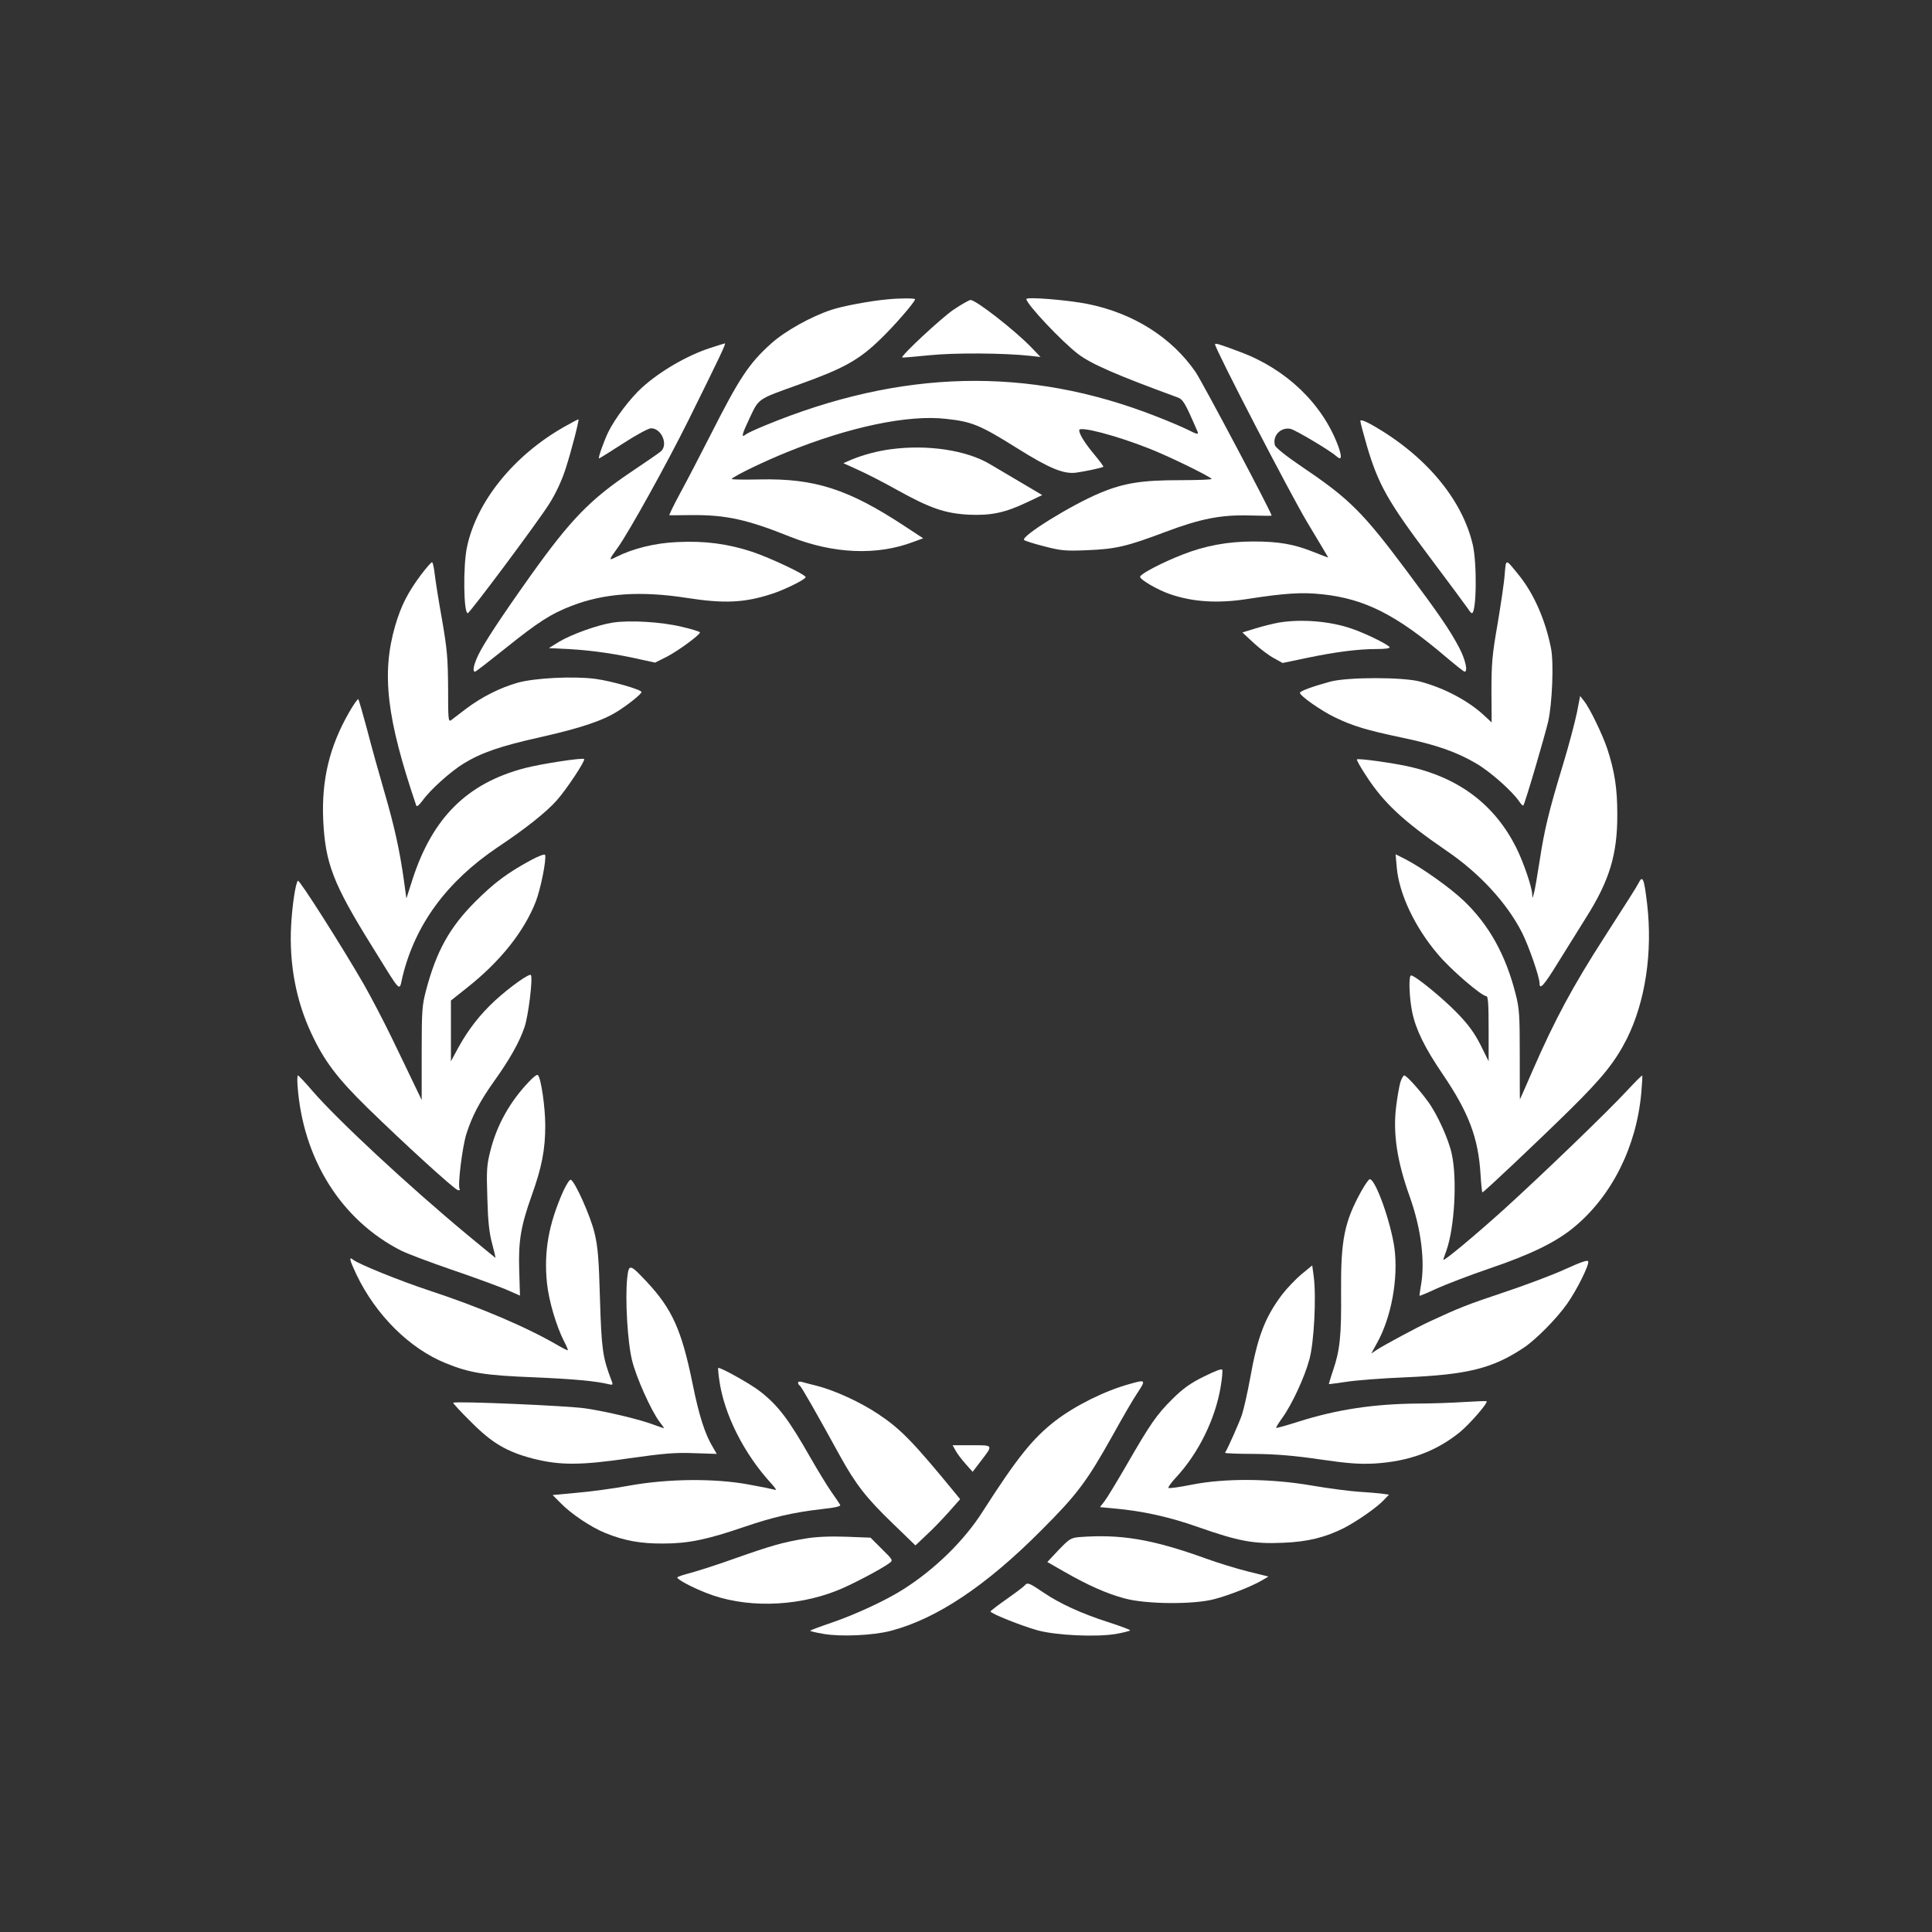 <?xml version="1.0" standalone="no"?>
<!DOCTYPE svg PUBLIC "-//W3C//DTD SVG 20010904//EN"
 "http://www.w3.org/TR/2001/REC-SVG-20010904/DTD/svg10.dtd">
<svg version="1.0" xmlns="http://www.w3.org/2000/svg"
 width="1024pt" height="1024pt" viewBox="0 0 1024 1024"
 preserveAspectRatio="xMidYMid meet">

<rect x="0" y="0" width="1024" height="1024" fill="#333333" stroke="none"/>

<g transform="translate(0,1024) scale(0.1,-0.1)"
fill="#ffffff" stroke="none">
<path d="M4700 8653 c-89 -8 -237 -36 -293 -55 -107 -35 -247 -113 -320 -179
-118 -106 -169 -184 -321 -484 -53 -104 -125 -243 -160 -307 -35 -65 -61 -118
-58 -119 4 0 59 0 122 1 179 1 292 -24 516 -114 231 -92 463 -102 658 -27 l49
18 -99 65 c-298 196 -476 253 -766 247 -86 -2 -154 -1 -150 3 20 19 173 93
292 141 332 135 643 200 845 177 137 -15 179 -32 380 -158 166 -104 243 -136
309 -127 45 6 135 25 144 31 2 2 -19 30 -47 64 -51 61 -81 109 -81 130 0 23
193 -27 370 -97 100 -39 312 -142 332 -161 4 -4 -73 -7 -170 -7 -200 0 -296
-15 -422 -68 -150 -62 -421 -230 -402 -249 5 -5 53 -20 108 -34 89 -23 112
-25 229 -20 149 6 208 20 410 96 188 71 296 92 447 88 65 -2 118 -2 118 -1 0
16 -367 708 -403 761 -126 183 -329 312 -572 361 -106 21 -325 39 -325 26 0
-26 187 -225 275 -292 70 -53 204 -111 523 -228 33 -12 40 -23 109 -182 7 -18
-1 -16 -55 11 -26 13 -101 45 -166 70 -676 265 -1350 249 -2071 -49 -49 -20
-96 -42 -103 -48 -25 -20 -20 0 22 89 49 103 40 97 255 174 243 87 323 131
439 244 71 68 182 196 182 210 0 6 -84 6 -150 -1z"/>
<path d="M5053 8598 c-63 -43 -281 -245 -271 -253 2 -1 66 4 143 12 135 14
399 12 535 -3 l55 -6 -50 52 c-87 90 -292 250 -321 250 -7 0 -48 -23 -91 -52z"/>
<path d="M3765 8396 c-123 -40 -266 -123 -362 -210 -61 -55 -141 -160 -178
-234 -24 -49 -57 -142 -50 -142 2 0 60 36 128 80 71 46 134 80 148 80 55 0 92
-87 52 -122 -10 -9 -80 -57 -156 -108 -219 -147 -322 -253 -534 -550 -153
-215 -251 -363 -279 -424 -24 -51 -31 -86 -16 -86 4 0 76 56 161 124 172 138
241 183 351 225 173 67 365 80 610 42 199 -31 305 -26 450 21 66 21 180 77
180 89 0 14 -185 101 -282 134 -131 43 -251 59 -398 52 -118 -5 -235 -34 -324
-79 -42 -21 -41 -19 10 52 59 83 259 443 374 675 168 339 199 405 192 405 -4
-1 -38 -11 -77 -24z"/>
<path d="M6440 8415 c0 -24 400 -796 489 -944 61 -102 111 -185 111 -186 0 -1
-37 13 -82 31 -101 40 -181 54 -314 54 -136 0 -256 -22 -378 -70 -107 -42
-218 -100 -223 -116 -5 -14 91 -70 158 -93 122 -42 254 -50 409 -26 200 31
290 37 400 25 223 -24 390 -108 650 -329 52 -44 98 -81 103 -81 18 0 4 65 -29
127 -48 92 -110 182 -279 408 -230 308 -303 381 -546 545 -93 63 -148 107
-152 121 -13 50 31 96 83 86 26 -6 207 -113 243 -145 28 -25 31 -6 10 53 -83
224 -275 409 -521 500 -109 41 -132 48 -132 40z"/>
<path d="M2989 7977 c-267 -152 -463 -395 -514 -637 -21 -99 -18 -350 4 -350
11 0 375 488 433 581 34 54 66 122 86 185 30 92 72 256 68 261 -1 2 -36 -17
-77 -40z"/>
<path d="M7210 8009 c0 -7 16 -67 35 -133 60 -203 111 -294 329 -584 106 -141
199 -267 207 -279 8 -13 17 -23 20 -23 25 0 28 264 5 363 -57 244 -254 477
-538 637 -36 20 -58 27 -58 19z"/>
<path d="M4722 7859 c-70 -9 -149 -30 -211 -56 l-41 -18 77 -35 c43 -19 137
-67 208 -107 175 -97 253 -124 380 -131 119 -5 191 10 309 66 l80 38 -125 74
c-68 40 -137 81 -154 91 -124 73 -329 104 -523 78z"/>
<path d="M7975 7194 c-3 -44 -21 -162 -38 -264 -28 -159 -32 -208 -32 -352 l1
-167 -43 40 c-82 75 -207 142 -334 176 -91 25 -386 25 -479 0 -95 -26 -160
-50 -160 -59 0 -16 109 -93 185 -130 98 -47 168 -68 358 -108 177 -37 287 -75
392 -137 74 -43 191 -147 228 -202 9 -14 19 -23 21 -20 8 7 115 372 132 446
21 95 30 308 15 385 -28 146 -89 287 -167 385 -77 95 -71 95 -79 7z"/>
<path d="M2231 7193 c-70 -94 -105 -163 -136 -268 -74 -255 -46 -491 111 -954
3 -9 14 0 33 25 41 58 151 156 218 197 95 58 196 93 408 140 212 48 330 87
410 138 57 36 125 91 125 101 0 13 -161 59 -245 70 -114 15 -322 5 -413 -21
-94 -27 -190 -76 -271 -137 -35 -27 -71 -54 -80 -61 -15 -11 -16 5 -16 170 -1
158 -5 205 -32 362 -18 99 -35 208 -39 243 -4 34 -10 62 -14 62 -5 0 -31 -30
-59 -67z"/>
<path d="M3247 6940 c-82 -13 -217 -62 -283 -101 l-55 -34 118 -6 c116 -7 241
-25 376 -56 l69 -15 62 31 c60 31 176 116 176 129 0 4 -44 18 -97 30 -109 26
-275 36 -366 22z"/>
<path d="M6777 6940 c-27 -5 -81 -18 -120 -30 l-72 -22 61 -57 c34 -31 82 -67
107 -80 l45 -25 129 27 c154 32 272 47 371 47 47 0 71 4 67 10 -9 15 -130 74
-201 98 -115 40 -267 52 -387 32z"/>
<path d="M8358 6463 c-10 -48 -42 -171 -73 -273 -76 -249 -100 -350 -125 -515
-12 -77 -25 -153 -30 -170 -8 -29 -8 -30 -9 -4 -2 40 -47 171 -85 247 -113
225 -300 367 -559 427 -85 20 -278 47 -285 40 -3 -2 19 -42 49 -87 93 -144
198 -241 424 -396 177 -120 322 -278 402 -435 37 -74 93 -236 93 -269 0 -37
23 -12 99 112 43 69 110 176 149 239 123 195 165 334 164 546 0 135 -14 227
-53 346 -25 75 -93 216 -123 253 l-21 27 -17 -88z"/>
<path d="M1850 6464 c-104 -181 -146 -358 -137 -569 11 -231 52 -338 259 -671
162 -261 142 -241 162 -158 68 276 235 502 503 683 149 99 258 186 314 249 51
57 153 211 145 219 -8 8 -225 -25 -314 -48 -306 -80 -490 -263 -596 -591 l-32
-100 -13 94 c-22 158 -50 286 -103 468 -28 96 -70 246 -92 332 -23 86 -44 159
-47 162 -3 3 -25 -28 -49 -70z"/>
<path d="M2812 5680 c-123 -67 -193 -119 -293 -219 -136 -136 -206 -263 -260
-467 -22 -82 -24 -109 -24 -337 l0 -247 -42 87 c-23 49 -76 158 -117 243 -41
85 -107 211 -146 280 -117 203 -344 560 -351 552 -13 -14 -30 -130 -36 -237
-11 -203 26 -400 108 -574 68 -145 136 -235 295 -391 201 -196 462 -434 481
-438 8 -2 13 0 9 6 -11 18 14 219 35 289 30 95 70 173 149 284 82 115 133 205
160 285 20 57 45 258 34 276 -7 11 -109 -61 -190 -135 -79 -73 -141 -152 -194
-248 l-40 -74 0 161 0 161 83 66 c179 141 305 300 367 459 26 68 57 223 49
247 -2 6 -37 -7 -77 -29z"/>
<path d="M7403 5643 c12 -140 96 -318 219 -462 67 -80 230 -220 256 -221 9 0
12 -41 12 -172 l0 -173 -42 85 c-32 63 -63 107 -123 169 -75 78 -225 201 -246
201 -14 0 -10 -116 6 -195 20 -94 67 -190 164 -332 136 -201 186 -334 198
-525 3 -54 8 -98 10 -98 7 0 287 264 466 440 171 169 237 251 300 375 98 197
137 459 107 715 -16 135 -24 153 -45 110 -9 -18 -55 -91 -180 -285 -168 -261
-263 -437 -380 -705 -37 -85 -68 -156 -69 -157 -1 -1 -1 105 -1 235 0 212 -2
246 -22 324 -53 209 -142 367 -275 494 -75 71 -222 175 -311 221 l-50 25 6
-69z"/>
<path d="M2804 4507 c-100 -104 -171 -230 -205 -367 -19 -74 -21 -103 -16
-250 3 -120 10 -185 25 -240 11 -41 19 -76 18 -77 0 0 -68 55 -151 124 -313
260 -686 607 -820 762 -38 45 -73 81 -76 81 -3 0 -4 -24 -2 -52 27 -390 232
-716 550 -877 35 -17 154 -62 265 -100 112 -38 239 -85 284 -103 l80 -35 -4
132 c-5 156 8 236 67 401 53 148 71 242 71 368 0 96 -22 251 -39 268 -4 5 -25
-11 -47 -35z"/>
<path d="M7422 4503 c-6 -21 -16 -78 -22 -127 -18 -143 5 -292 71 -476 62
-173 84 -351 59 -480 -4 -25 -7 -46 -6 -48 2 -1 43 16 92 39 49 22 174 70 279
106 219 74 353 140 447 218 200 165 331 425 357 711 4 49 7 91 5 93 -2 2 -36
-32 -76 -75 -105 -114 -454 -450 -658 -635 -153 -138 -320 -277 -320 -266 0 3
7 24 16 48 43 121 58 377 29 511 -16 78 -77 212 -126 279 -48 66 -115 139
-126 139 -5 0 -15 -17 -21 -37z"/>
<path d="M2986 3928 c-78 -175 -104 -321 -87 -488 10 -95 49 -228 92 -312 11
-21 19 -40 19 -44 0 -3 -21 7 -47 22 -169 99 -415 204 -688 294 -152 50 -375
140 -403 163 -24 19 -20 1 17 -78 103 -215 281 -392 473 -470 127 -52 208 -65
468 -75 210 -9 330 -20 398 -37 21 -5 22 -3 12 23 -46 119 -52 167 -60 429 -6
215 -11 276 -29 351 -21 88 -105 276 -126 281 -6 2 -23 -25 -39 -59z"/>
<path d="M7216 3928 c-91 -164 -110 -260 -108 -538 2 -232 -6 -306 -43 -415
-13 -38 -22 -71 -22 -71 1 -1 43 5 92 12 50 8 191 19 315 24 328 14 461 47
625 156 65 43 175 154 232 235 50 71 116 203 111 223 -2 10 -38 -3 -120 -40
-65 -30 -211 -85 -325 -123 -192 -64 -238 -82 -393 -154 -68 -31 -244 -126
-284 -152 l-28 -19 30 55 c76 135 114 342 93 503 -19 137 -100 366 -131 366
-5 0 -25 -28 -44 -62z"/>
<path d="M3324 3463 c-11 -108 2 -337 26 -433 22 -91 101 -266 145 -325 15
-19 26 -35 24 -35 -2 0 -27 9 -55 19 -71 27 -241 68 -359 86 -90 14 -693 40
-703 30 -2 -2 40 -48 95 -102 111 -112 190 -158 328 -194 142 -36 250 -36 505
1 184 26 247 32 347 28 l122 -4 -18 31 c-44 71 -76 171 -111 345 -57 279 -107
391 -240 534 -93 99 -97 100 -106 19z"/>
<path d="M6899 3487 c-31 -26 -78 -75 -104 -109 -91 -121 -130 -224 -169 -443
-14 -77 -34 -165 -44 -195 -15 -43 -72 -172 -89 -200 -2 -3 68 -6 155 -6 112
-1 211 -9 347 -29 150 -22 211 -26 290 -22 181 11 324 63 451 165 53 43 153
158 143 165 -2 2 -56 0 -119 -4 -63 -4 -172 -8 -241 -8 -238 -2 -431 -31 -637
-96 -63 -20 -116 -35 -118 -33 -2 2 13 26 33 54 50 69 118 215 143 309 25 90
37 333 23 439 l-8 59 -56 -46z"/>
<path d="M3812 2928 c24 -181 131 -394 277 -552 23 -25 29 -37 18 -32 -10 3
-73 16 -140 28 -179 33 -426 31 -631 -6 -81 -15 -206 -32 -278 -38 l-129 -12
43 -43 c55 -57 161 -128 238 -159 99 -40 186 -56 306 -55 131 0 233 21 428 88
152 52 261 77 408 94 74 8 106 15 101 23 -3 6 -25 38 -48 71 -23 33 -72 114
-110 180 -115 202 -170 275 -266 350 -48 38 -203 125 -222 125 -2 0 0 -28 5
-62z"/>
<path d="M6381 2944 c-72 -35 -111 -64 -166 -118 -84 -83 -119 -134 -244 -351
-51 -88 -103 -174 -117 -192 l-24 -31 73 -7 c151 -13 296 -45 448 -99 214 -75
294 -90 449 -83 130 5 223 28 323 78 66 34 170 106 206 143 l33 34 -43 6 c-24
3 -80 7 -124 10 -44 3 -152 17 -240 32 -219 38 -462 40 -638 5 -65 -13 -121
-21 -124 -17 -3 3 14 27 38 53 121 129 211 313 239 484 7 42 11 82 8 89 -2 7
-37 -6 -97 -36z"/>
<path d="M4230 2911 c0 -5 4 -12 9 -15 9 -6 87 -143 215 -376 82 -148 138
-220 277 -354 l121 -117 56 53 c32 29 85 84 119 122 l62 70 -22 27 c-227 277
-293 345 -412 424 -96 64 -229 125 -326 150 -35 9 -72 18 -81 21 -10 3 -18 1
-18 -5z"/>
<path d="M5989 2905 c-132 -36 -289 -114 -396 -196 -120 -93 -203 -197 -385
-481 -97 -153 -253 -306 -421 -412 -89 -57 -250 -132 -375 -175 -62 -21 -115
-41 -118 -44 -2 -2 29 -10 71 -17 92 -16 264 -8 355 16 243 63 507 239 800
534 189 189 240 257 376 500 53 96 112 197 131 225 48 72 46 74 -38 50z"/>
<path d="M5064 2553 c8 -16 32 -47 53 -71 l38 -43 43 56 c67 88 69 85 -47 85
l-102 0 15 -27z"/>
<path d="M4267 2085 c-116 -19 -179 -37 -372 -105 -88 -32 -193 -65 -232 -76
-40 -10 -73 -21 -73 -25 0 -11 75 -51 151 -81 201 -81 469 -77 691 10 73 28
239 115 283 148 19 14 17 17 -41 74 l-60 60 -129 5 c-87 3 -160 0 -218 -10z"/>
<path d="M5719 2093 c-43 -4 -52 -10 -108 -68 l-60 -64 89 -51 c126 -72 224
-116 321 -142 113 -31 365 -33 474 -4 78 20 202 69 254 100 l34 20 -109 27
c-60 15 -161 46 -224 69 -283 102 -450 130 -671 113z"/>
<path d="M5432 1838 c-5 -7 -49 -40 -96 -73 -47 -33 -86 -63 -86 -66 0 -11
166 -77 249 -100 99 -27 313 -37 417 -19 40 7 74 16 74 19 0 3 -53 23 -118 44
-138 44 -256 98 -341 156 -75 51 -85 55 -99 39z"/>
</g>
</svg>
